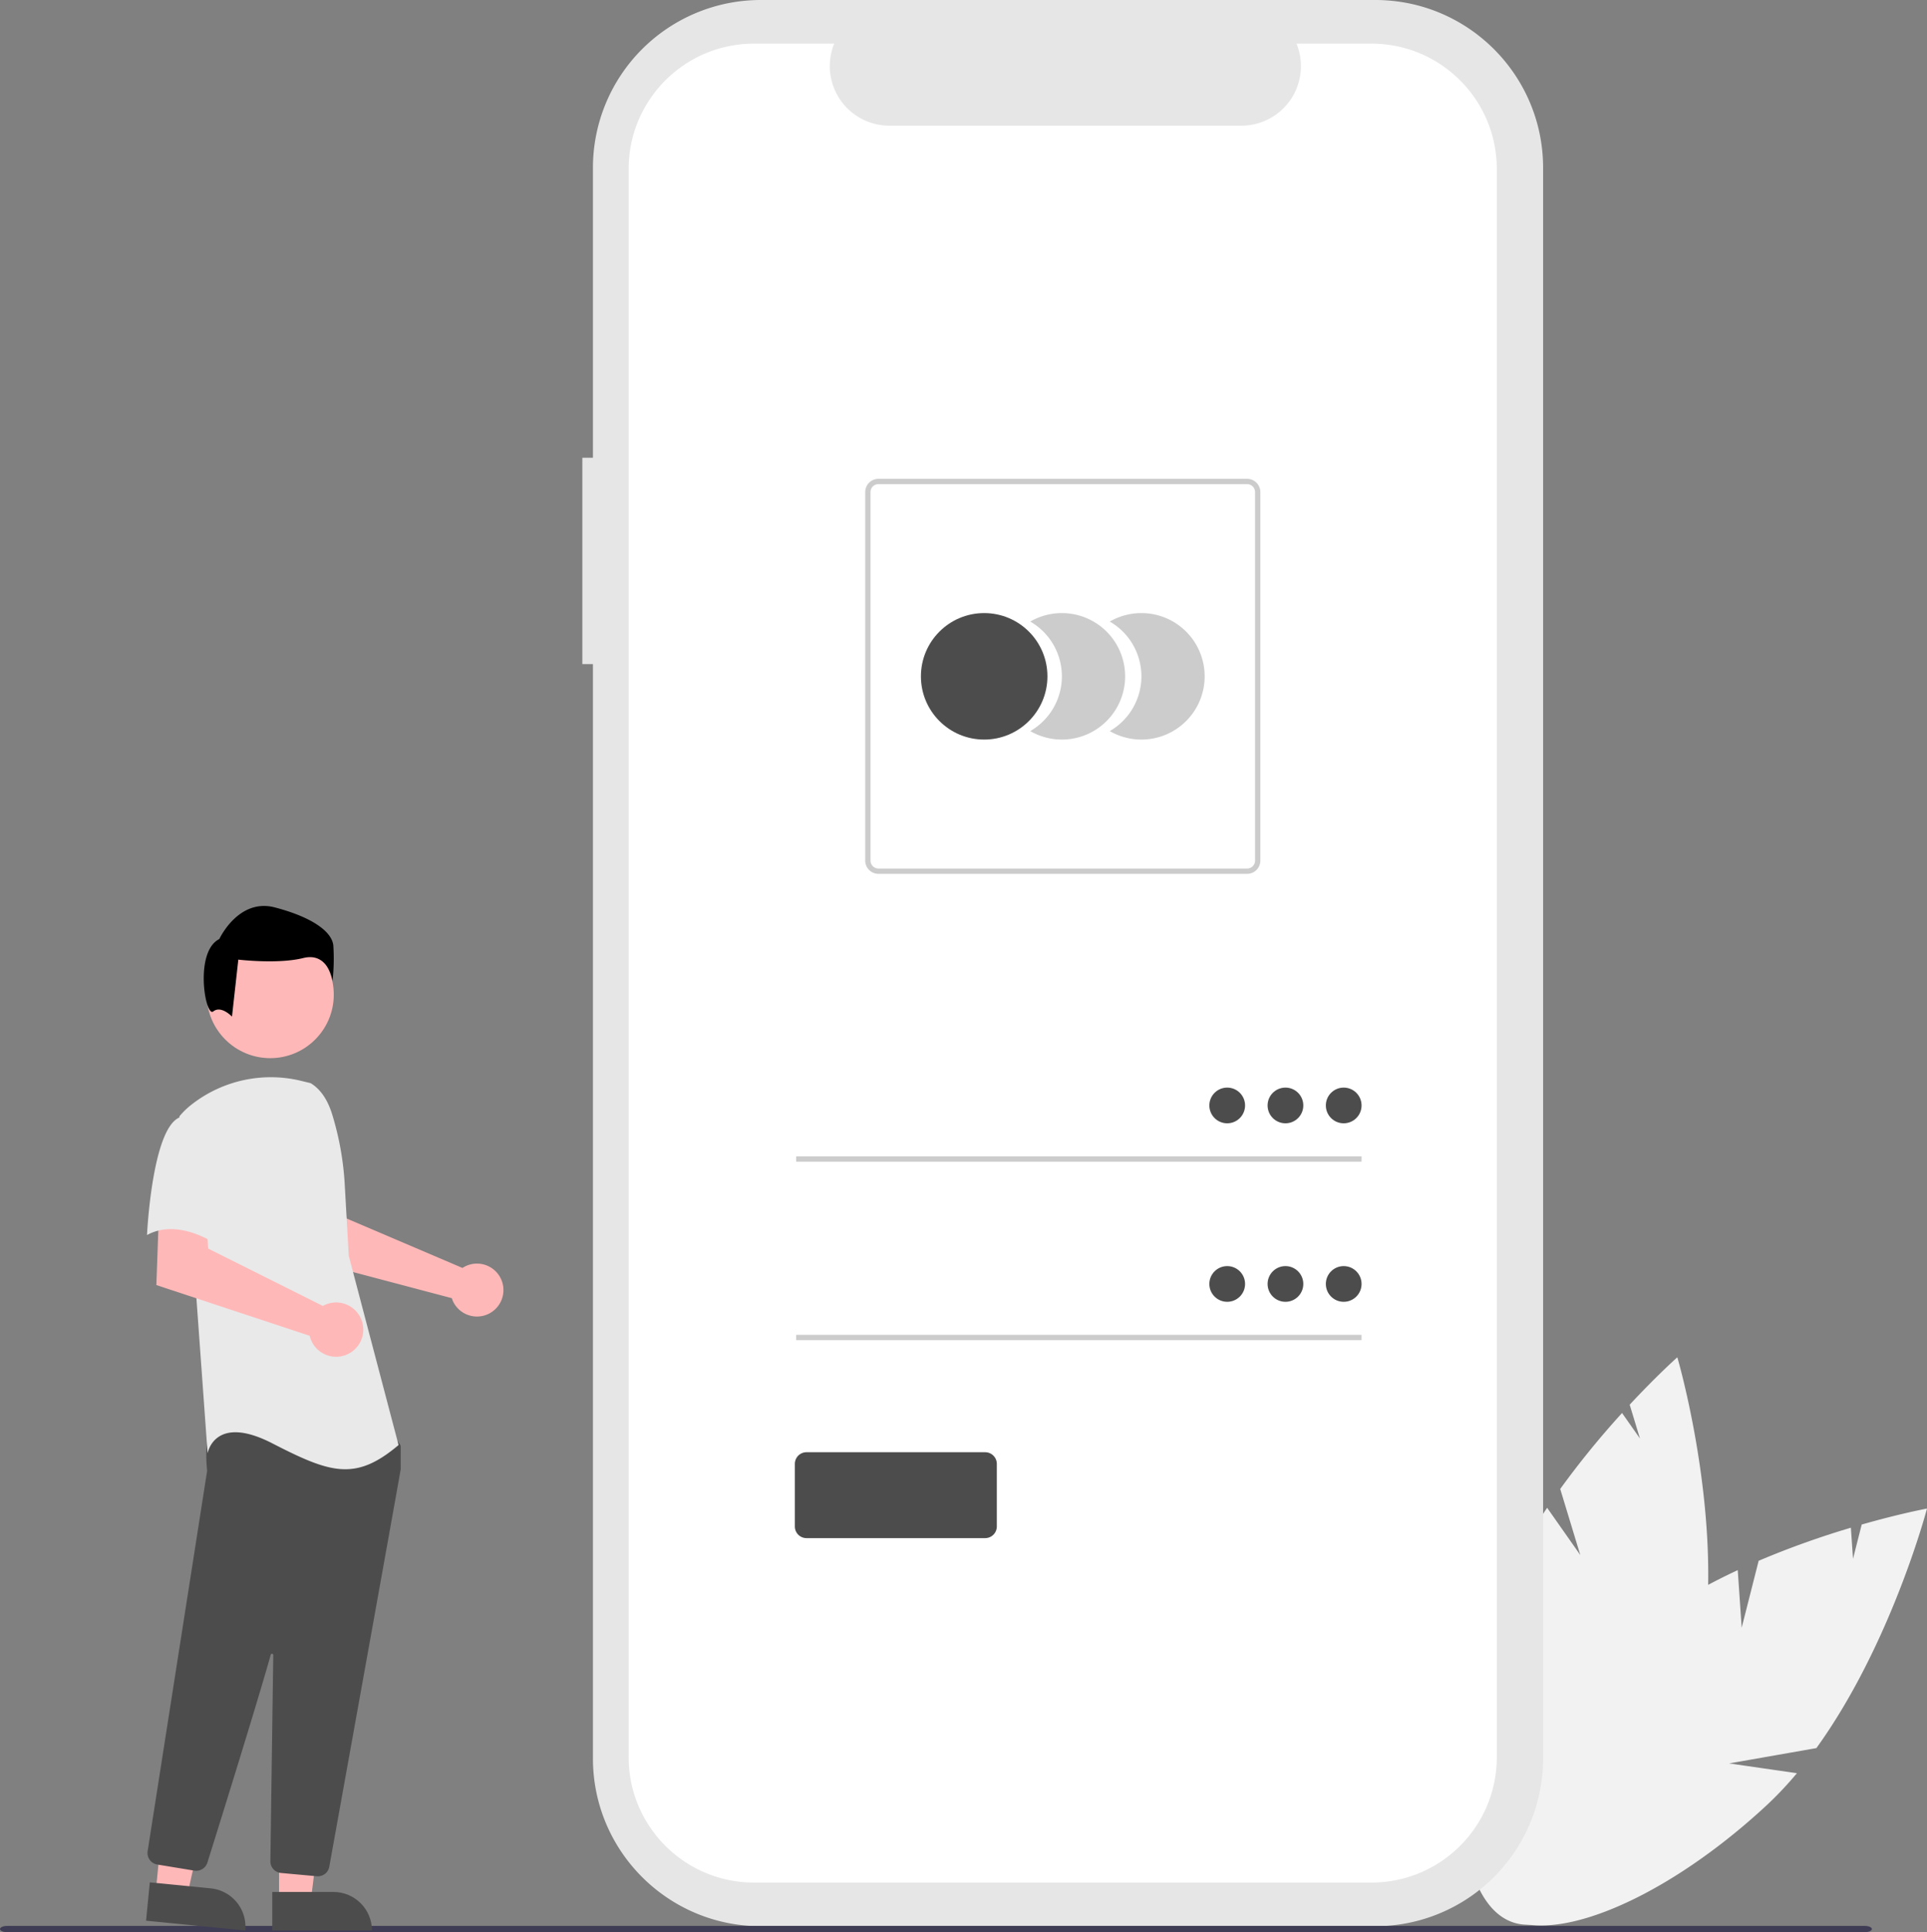 <svg width="400" height="401" viewBox="0 0 400 401" xmlns="http://www.w3.org/2000/svg">
    <rect x="0" y="0" width="400" height="401" fill="#808080" stroke="none"/>
    <g transform="matrix(-1 0 0 1 400 0)" fill-rule="nonzero" fill="none">
        <path d="m38.466 337.807-3.522-13.887a180.48 180.48 0 0 0-19.142-6.864l-.444 6.454-1.804-7.11C5.488 314.095 0 313.08 0 313.08s7.41 28.174 22.96 49.713l18.116 3.18-14.074 2.03a72.974 72.974 0 0 0 6.293 6.667c22.617 20.983 47.808 30.61 56.266 21.502 8.457-9.107-3.02-33.5-25.638-54.48-7.011-6.506-15.819-11.725-24.636-15.835l-.82 11.95z" fill="#F2F2F2"/>
        <path d="m71.969 322.723 4.166-13.707A180.336 180.336 0 0 0 63.3 293.25l-3.718 5.295 2.133-7.019c-5.714-6.138-9.888-9.841-9.888-9.841s-8.224 27.947-6.054 54.418l13.863 12.083-13.1-5.535a72.925 72.925 0 0 0 1.942 8.96c8.51 29.648 25.095 50.904 37.045 47.477 11.95-3.427 14.74-30.238 6.23-59.886-2.638-9.19-7.48-18.21-12.901-26.282l-6.883 9.802z" fill="#F2F2F2"/>
        <path d="M279.118 94.997h-2.198v-60.17A34.818 34.818 0 0 0 266.715 10.2 34.852 34.852 0 0 0 242.077 0H114.53C95.287 0 79.687 15.592 79.687 34.827v330.106a34.818 34.818 0 0 0 10.205 24.626 34.852 34.852 0 0 0 24.638 10.2h127.547c19.243 0 34.843-15.592 34.843-34.826V137.828h2.198v-42.83z" fill="#E6E6E6"/>
        <path d="M243.483 9.057h-16.648a12.351 12.351 0 0 1-1.187 11.56 12.364 12.364 0 0 1-10.26 5.463h-73.07a12.364 12.364 0 0 1-10.26-5.464 12.351 12.351 0 0 1-1.186-11.559h-15.55C100.95 9.057 89.3 20.701 89.3 35.065v329.628c0 14.363 11.65 26.008 26.02 26.008h128.162c14.37 0 26.02-11.645 26.02-26.008V35.065c0-14.364-11.65-26.008-26.02-26.008z" fill="#FFF"/>
        <path d="M163.071 140.364c0-4.69 2.503-9.023 6.568-11.365a13.135 13.135 0 0 0-16.625 2.928 13.119 13.119 0 0 0 0 16.872 13.135 13.135 0 0 0 16.625 2.929 13.114 13.114 0 0 1-6.568-11.364z" fill="#CCC"/>
        <path d="M179.578 140.364c-.001-4.69 2.503-9.023 6.567-11.365a13.135 13.135 0 0 0-16.624 2.928 13.119 13.119 0 0 0 0 16.872 13.135 13.135 0 0 0 16.624 2.929 13.114 13.114 0 0 1-6.567-11.364z" fill="#CCC"/>
        <ellipse fill="#4D4C4C" cx="195.709" cy="140.363" rx="13.13" ry="13.124"/>
        <path d="M217.653 181.354h-76.526a2.75 2.75 0 0 1-2.748-2.747V102.12a2.75 2.75 0 0 1 2.748-2.746h76.526a2.75 2.75 0 0 1 2.748 2.746v76.488a2.75 2.75 0 0 1-2.748 2.747zm-76.526-80.882a1.65 1.65 0 0 0-1.648 1.648v76.488c0 .91.738 1.647 1.648 1.648h76.526a1.65 1.65 0 0 0 1.649-1.648V102.12a1.65 1.65 0 0 0-1.649-1.648h-76.526zM117.373 239.986H234.74v1.099H117.373z" fill="#CCC"/>
        <ellipse fill="#4D4C4C" cx="121.079" cy="229.421" rx="3.707" ry="3.705"/>
        <path fill="#CCC" d="M117.373 277.031H234.74v1.099H117.373z"/>
        <ellipse fill="#4D4C4C" cx="121.079" cy="266.467" rx="3.707" ry="3.705"/>
        <path d="M232.592 319.216h-37.091a2.419 2.419 0 0 1-2.417-2.416v-12.993a2.419 2.419 0 0 1 2.417-2.416h37.091a2.419 2.419 0 0 1 2.417 2.416V316.8a2.419 2.419 0 0 1-2.417 2.416z" fill="#4D4C4C"/>
        <ellipse fill="#4D4C4C" cx="133.17" cy="229.421" rx="3.707" ry="3.705"/>
        <ellipse fill="#4D4C4C" cx="145.26" cy="229.421" rx="3.707" ry="3.705"/>
        <ellipse fill="#4D4C4C" cx="133.17" cy="266.467" rx="3.707" ry="3.705"/>
        <ellipse fill="#4D4C4C" cx="145.26" cy="266.467" rx="3.707" ry="3.705"/>
        <path d="M398.506 401H12.931c-.825 0-1.493-.293-1.493-.654 0-.36.668-.654 1.493-.654h385.575c.825 0 1.494.293 1.494.654 0 .361-.67.654-1.494.654z" fill="#3F3D56"/>
        <path d="M303.244 262.723c.263.12.517.261.758.422l24.086-10.275.86-6.342 9.624-.059-.568 14.545-31.792 8.404c-.067.22-.147.437-.24.648a5.497 5.497 0 0 1-7.282 2.656 5.492 5.492 0 0 1-2.698-7.263 5.497 5.497 0 0 1 7.252-2.736zM342.072 394.529h-6.583l-3.132-25.382h9.717z" fill="#FFB8B8"/>
        <path d="M330.786 392.648h12.697v7.991h-20.692c0-4.413 3.58-7.99 7.995-7.99z" fill="#4D4C4C"/>
        <path fill="#FFB8B8" d="m367.678 392.67-6.553.645-5.607-24.953 9.67-.952z"/>
        <path d="m356.261 391.904 12.636-1.244.784 7.952-20.592 2.028a7.988 7.988 0 0 1 7.172-8.736z" fill="#4D4C4C"/>
        <ellipse fill="#FFB8B8" cx="343.905" cy="206.423" rx="13.19" ry="13.183"/>
        <path d="M334.017 389.396a2.4 2.4 0 0 1-2.37-1.985c-3.408-18.907-14.547-80.731-14.814-82.444a.805.805 0 0 1-.008-.119v-4.61c0-.167.052-.33.15-.467l1.471-2.06a.794.794 0 0 1 .614-.336c8.39-.393 35.865-1.545 37.192.112 1.333 1.666.863 6.714.755 7.708l.005.104 12.343 78.901a2.422 2.422 0 0 1-1.995 2.756l-7.71 1.27a2.428 2.428 0 0 1-2.698-1.66c-2.385-7.616-10.38-33.235-13.151-43.149a.268.268 0 0 0-.527.075c.139 9.45.473 33.56.589 41.887l.012.897a2.426 2.426 0 0 1-2.198 2.435l-7.434.675c-.076.007-.151.01-.226.01z" fill="#4D4C4C"/>
        <path d="M335.534 224.79c-2.302 1.368-3.68 3.881-4.47 6.439a60.992 60.992 0 0 0-2.622 14.578l-.836 14.815-10.34 39.274c8.962 7.58 14.132 5.857 26.196-.343 12.064-6.2 13.443 2.067 13.443 2.067l2.412-33.417 3.447-36.517a16.195 16.195 0 0 0-2.61-2.51 26.678 26.678 0 0 0-22.793-4.828l-1.827.442z" fill="#E9E9E9"/>
        <path d="M332.175 270.655c.279.104.548.23.806.377l23.816-11.914.396-6.455 9.824-.677.526 14.714-31.827 10.52a5.635 5.635 0 0 1-10.45 1.394 5.632 5.632 0 0 1 .704-6.365 5.638 5.638 0 0 1 6.205-1.594z" fill="#FFB8B8"/>
        <path d="M362.592 231.853c5.86 2.067 6.892 24.462 6.892 24.462-6.894-3.79-15.167 2.412-15.167 2.412s-1.723-5.857-3.791-13.437a13.162 13.162 0 0 1 2.757-12.402s3.45-3.104 9.309-1.035z" fill="#E9E9E9"/>
        <path d="M355.732 209.91c-1.644-1.315-3.886 1.074-3.886 1.074l-1.315-11.827s-8.216.984-13.475-.328c-5.26-1.312-6.08 4.764-6.08 4.764a42.158 42.158 0 0 1-.165-7.392c.328-2.956 4.601-5.913 12.16-7.884 7.56-1.972 11.504 6.57 11.504 6.57 5.26 2.628 2.9 16.337 1.257 15.023z" fill="#000"/>
    </g>
</svg>
